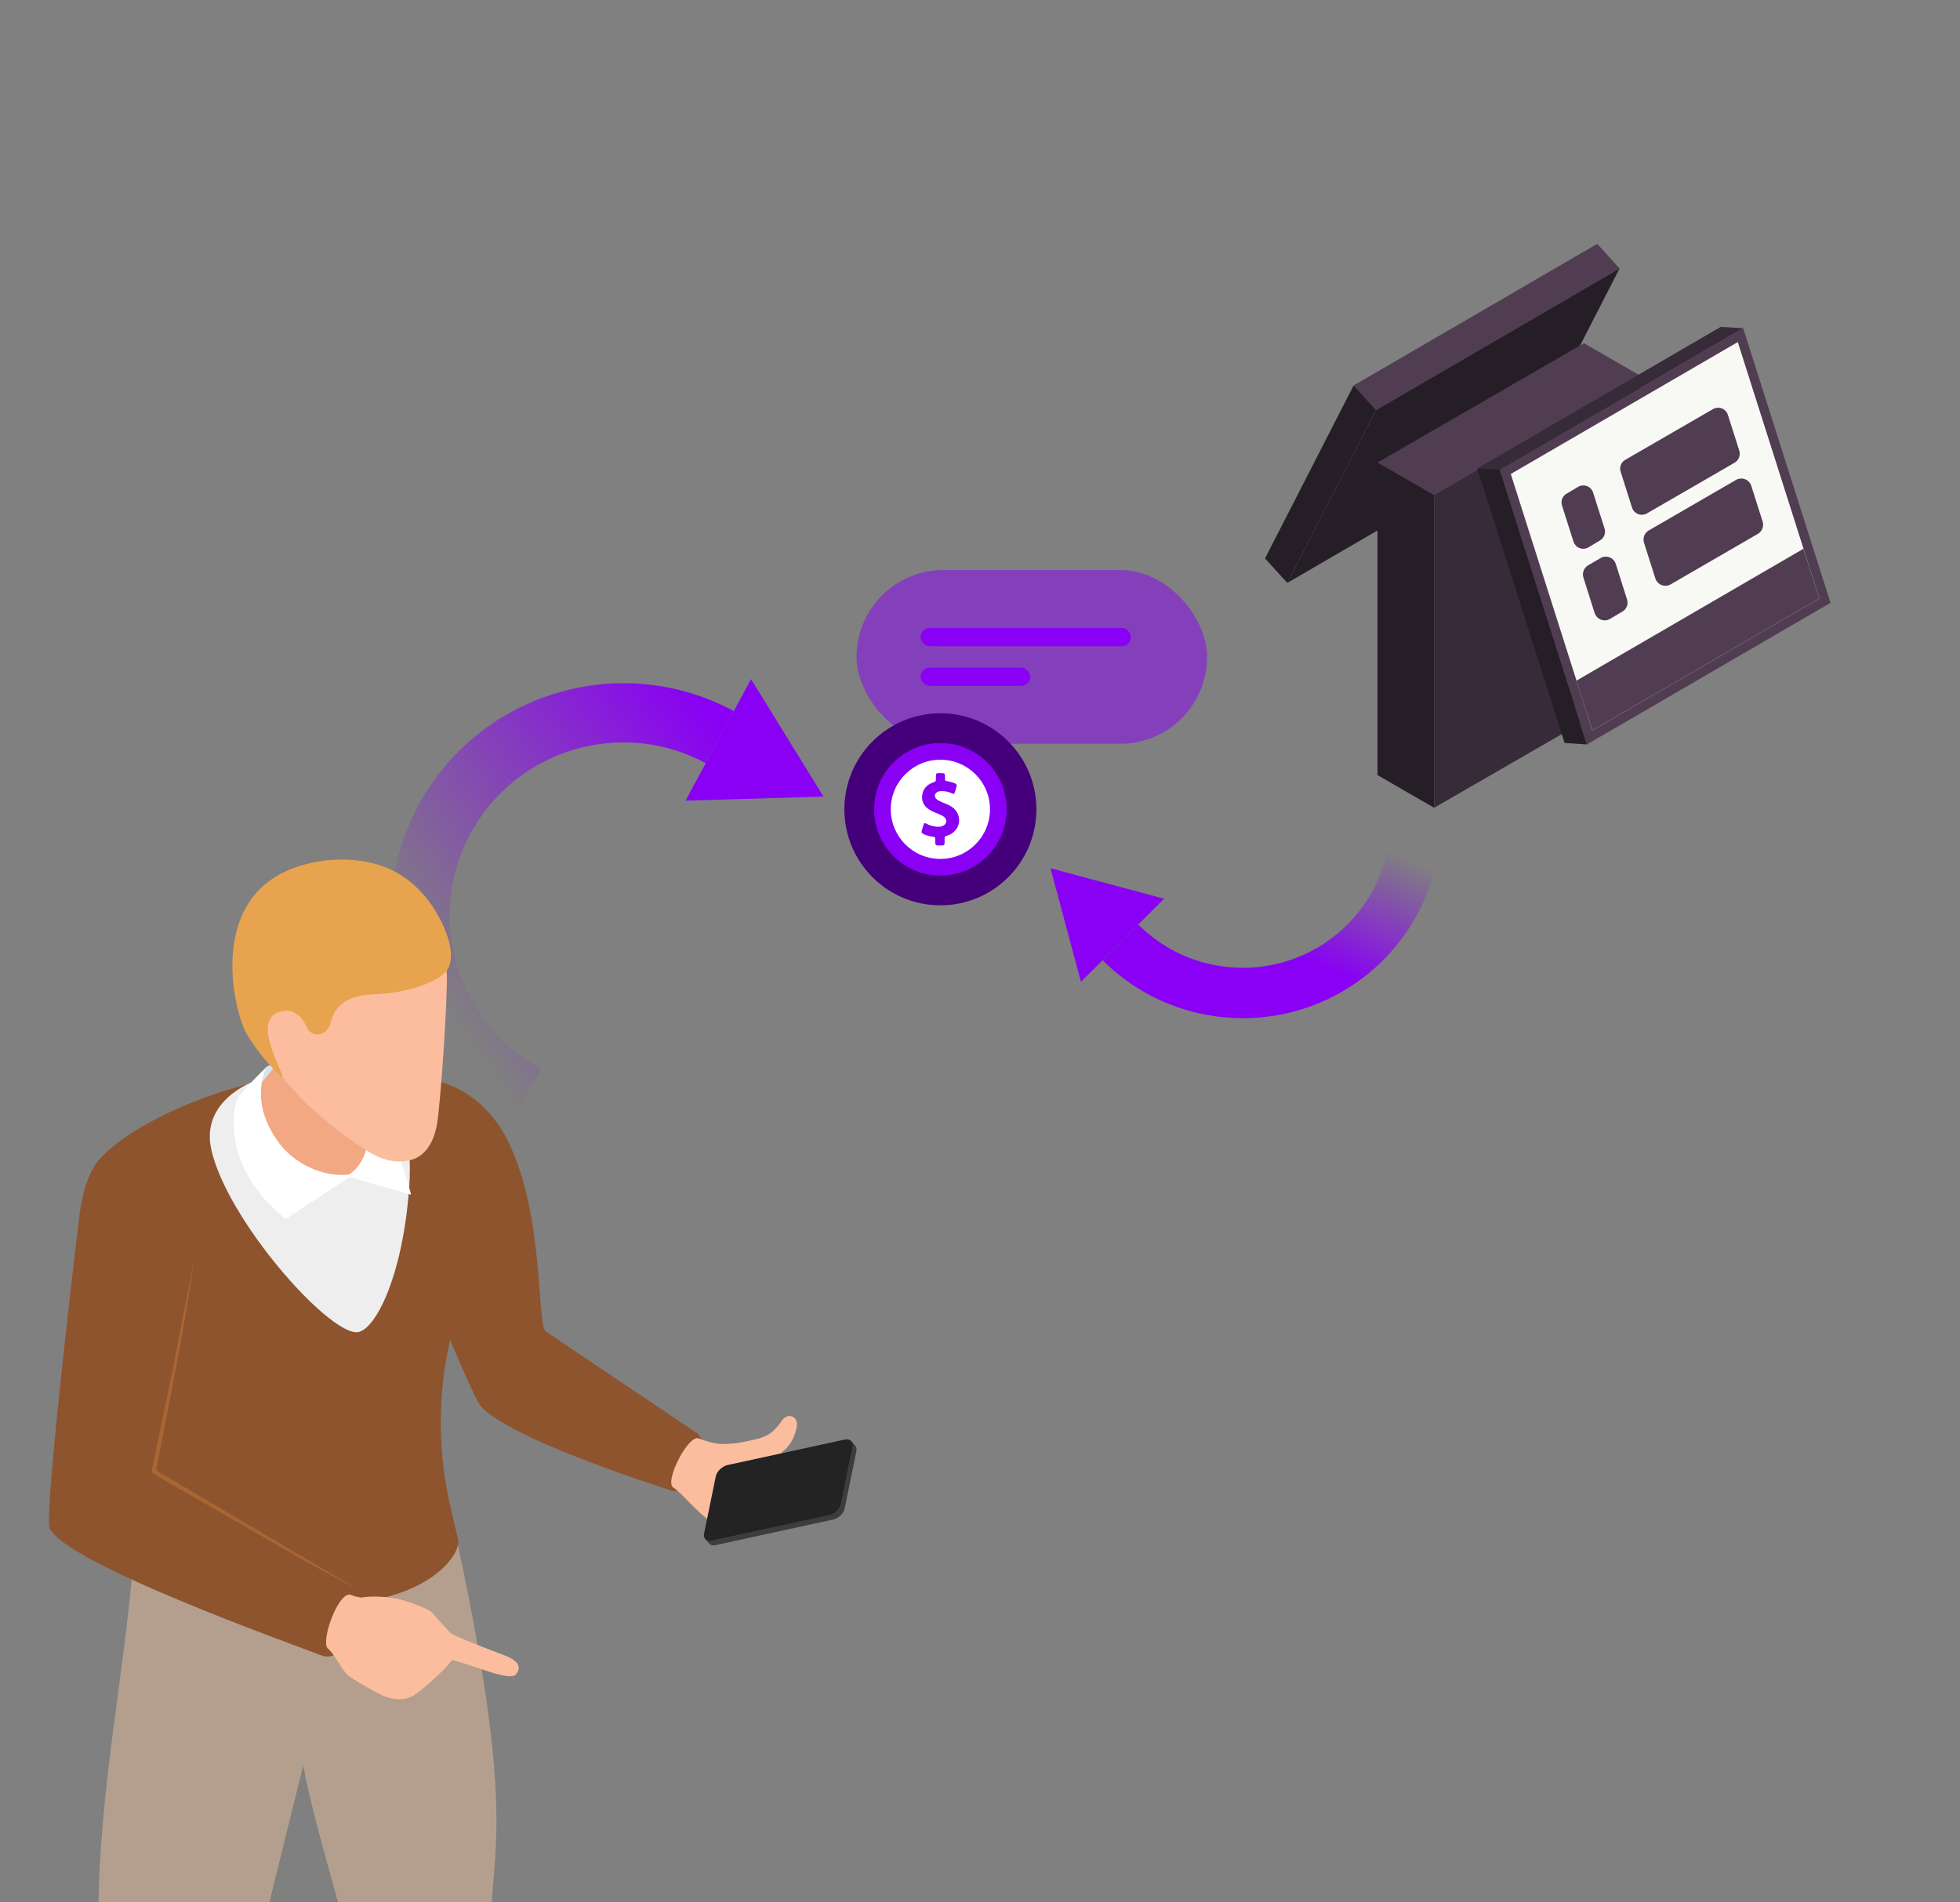 <svg width="643" height="624" viewBox="0 0 643 624" fill="none" xmlns="http://www.w3.org/2000/svg">
<rect x="0" y="0" width="643" height="624" fill="#808080" stroke="none"/>
<g clip-path="url(#clip0_5284_2516)">
<path d="M453.723 315C428.355 340.367 387.09 340.367 361.723 315L373.416 303.306C392.334 322.224 423.111 322.224 442.029 303.306C460.947 284.389 460.947 253.611 442.029 234.694L453.723 223C479.09 248.368 479.09 289.633 453.723 315Z" fill="url(#paint0_linear_5284_2516)"/>
<path d="M344.641 284.842L354.62 322.102L381.89 294.832L344.641 284.842Z" fill="#8900F4"/>
<path d="M240.734 233.276L231.519 250.367C203.869 235.458 169.25 245.823 154.342 273.472C139.434 301.122 149.798 335.741 177.448 350.649L168.232 367.74C131.156 347.749 117.26 301.333 137.251 264.257C157.242 227.181 203.658 213.285 240.734 233.276Z" fill="url(#paint1_linear_5284_2516)"/>
<path d="M270.166 261.331L246.385 222.797L224.895 262.654L270.166 261.331Z" fill="#8900F4"/>
<g clip-path="url(#clip1_5284_2516)">
<path d="M179.049 436.828C175.929 434.711 178.882 395.99 165.343 371.921C160.496 363.342 152.25 356.099 140.606 353.87L138.879 417.718C138.879 417.718 150.412 447.47 156.819 459.95C162.446 470.814 219.943 488.865 219.943 488.865C227.186 491.484 233.593 474.157 228.746 470.201C228.746 470.201 189.857 444.127 179.104 436.828H179.049Z" fill="#8E542D"/>
<path d="M266.63 485.075C265.962 482.847 252.59 473.598 250.306 473.375C245.236 472.874 241.169 473.71 236.656 473.71C234.706 473.71 231.697 472.818 229.135 471.871C225.68 470.645 217.49 486.747 221.112 488.14C223.006 489.477 225.625 492.374 226.516 493.265C228.689 495.438 230.862 497.611 233.425 499.338C238.439 502.681 245.236 502.347 246.852 502.403C249.192 502.458 268.357 490.925 266.686 485.075H266.63Z" fill="#FBBD9E"/>
<path d="M256.156 466.523C256.601 465.911 257.103 465.242 257.771 464.852C259.498 463.905 262.006 465.131 261.337 468.306C259.276 478.279 251.531 476.998 249.804 483.851C249.303 485.856 248.969 487.193 246.963 486.803C244.066 486.246 241.391 484.463 239.776 481.956C238.773 480.396 236.879 476.162 238.327 474.491C238.996 473.655 240.89 473.655 241.893 473.432C249.916 471.761 252.2 471.872 256.156 466.579V466.523Z" fill="#FBBD9E"/>
<path d="M274.932 497.78C274.375 498.17 273.817 498.393 273.316 498.504L234.873 506.861C234.539 506.917 234.205 506.973 233.926 506.973C233.369 506.973 232.923 506.694 232.645 506.36L231.363 504.855L279.333 472.82L280.615 474.324C280.949 474.714 281.116 475.327 280.949 476.107L277.105 494.883C276.882 495.997 275.99 497.111 274.932 497.835V497.78Z" fill="#3D3D3D"/>
<path d="M272.033 496.999L233.591 505.357C233.256 505.412 232.922 505.468 232.644 505.468C231.418 505.357 230.749 504.409 230.972 503.128L234.816 484.352C235.151 482.681 236.878 481.065 238.661 480.62L277.103 472.262C277.438 472.207 277.716 472.151 277.995 472.207C279.221 472.318 279.945 473.21 279.666 474.602L275.822 493.378C275.488 495.049 273.761 496.665 272.033 497.055V496.999Z" fill="#232323"/>
<path d="M32.291 629.379C32.291 638.015 32.737 646.818 30.62 655.175C29.06 661.471 26.163 667.321 23.6 673.282C14.463 694.398 12.402 708.939 10.173 731.893C9.114 743.203 12.235 759.472 12.624 770.837C12.457 776.464 39.924 779.417 41.206 772.119C53.24 712.17 72.239 701.139 83.66 644.589C86.111 632.332 99.483 579.237 99.483 579.237C103.383 601.021 118.481 647.208 119.428 658.796C120.431 670.441 118.537 678.352 120.877 689.829C124.053 705.373 130.404 708.939 134.36 741.086C134.917 750.502 165.56 749.22 165.56 739.805C165.448 684.926 167.955 674.006 165.281 658.796C163.888 650.941 161.938 643.196 161.381 635.229C159.598 608.375 171.577 602.414 147.898 496.167C113.411 506.14 79.203 512.101 43.657 512.881C40.314 552.884 32.291 588.708 32.291 629.324V629.379Z" fill="#B49F8E"/>
<path d="M30.341 383.901C25.438 394.654 33.684 406.688 38.586 417.441C51.902 446.412 48.504 470.48 43.656 512.99C43.322 516.055 66.722 534.44 121.155 525.136C143.552 521.292 151.296 509.09 150.293 504.967C149.29 500.9 148.399 497.223 147.619 493.657C143.273 474.38 143.607 454.323 148.733 435.269C154.806 412.649 166.84 372.312 146.839 356.935C137.535 349.804 118.759 351.085 105.109 351.921C70.232 353.982 35.467 372.591 30.285 383.901H30.341Z" fill="#8E542D"/>
<path d="M26.11 398.331C25.497 403.067 14.299 497.001 16.305 501.347C21.709 513.047 96.031 539.399 105.447 543.077C114.417 546.531 122.774 524.468 115.81 520.568C94.137 508.367 51.07 482.404 51.07 482.404C55.75 457.333 59.26 443.126 63.55 413.82C66.392 403.29 64.163 391.701 56.809 383.623C49.399 375.433 30.289 366.853 26.11 398.331Z" fill="#8E542D"/>
<path d="M115.856 520.512L51.228 482.348L57.858 448.195C60.031 436.774 61.981 425.297 63.652 413.82C63.485 413.82 56.911 448.028 56.911 448.028L49.835 482.181C49.724 482.682 49.947 483.24 50.392 483.518C55.796 486.75 61.256 489.814 66.716 492.934L82.985 502.294L99.253 511.654L115.745 520.624C115.745 520.624 115.856 520.512 115.8 520.512H115.856Z" fill="#AA6535"/>
<path d="M69.335 377.215C74.572 400.169 107.109 437.052 116.97 437.052C122.709 437.052 132.069 419.502 134.241 389.528C136.637 355.709 119.032 351.252 101.314 351.252C83.597 351.252 65.546 360.668 69.335 377.159V377.215Z" fill="#EEEEEE"/>
<path d="M87.446 349.915L83.713 356.768L87.501 361.002L95.691 353.48L97.92 345.346L87.446 349.915Z" fill="#D5E3EA"/>
<path d="M118.931 384.123C118.039 385.349 115.867 385.516 112.858 386.24C103.387 388.525 82.215 377.382 84.054 358.606C84.165 357.38 84.778 356.21 85.614 355.319C89.737 351.196 94.528 344.176 97.425 330.025C98.317 325.623 103.442 323.729 106.952 326.515C118.931 335.931 128.235 354.26 128.179 362.172C128.124 366.629 121.549 380.39 118.931 384.179V384.123Z" fill="#F2A883"/>
<path d="M113.518 385.797L134.856 391.925C134.856 391.925 130.176 372.537 118.476 350.976C126.945 381.173 113.518 385.797 113.518 385.797Z" fill="white"/>
<path d="M146.618 322.283C146.729 317.381 146.06 312.032 141.938 309.302C135.53 305.068 120.71 297.491 95.082 311.531C91.405 313.536 89.009 317.381 86.502 320.723C83.605 324.568 83.549 326.908 84.051 331.309C84.942 339.666 83.661 343.176 95.528 356.77C105.501 368.192 119.708 377.273 122.883 378.945C127.006 381.062 131.073 381.563 135.085 380.449C138.818 379.39 142.662 375.657 143.665 366.743C144.445 359.89 146.116 340.446 146.618 322.339V322.283Z" fill="#FBBD9E"/>
<path d="M100.818 337.437C102.099 339.888 107.225 340.779 108.618 335.041C110.345 328.021 116.975 326.461 122.045 326.238C130.235 325.904 137.533 324.344 143.495 321.001C144.721 320.332 145.668 319.497 146.559 318.382C146.559 318.382 149.456 315.207 146.893 307.462C145.556 303.395 139.316 287.35 122.212 283.171C114.134 281.221 105.442 281.723 97.531 284.341C67.334 294.37 76.861 332.255 80.928 339.219C83.825 344.178 89.452 351.031 92.851 353.594C91.068 347.967 84.271 336.545 90.232 332.645C92.516 331.197 95.246 331.141 97.475 332.757C99.202 333.982 99.926 335.542 100.874 337.381L100.818 337.437Z" fill="#E8A34F"/>
<path d="M116.358 385.016L93.738 399.892C93.738 399.892 80.924 390.755 77.581 376.158C75.798 368.302 76.912 361.616 78.361 359.778C81.648 355.544 87.442 350.028 87.442 350.028C87.442 350.028 81.091 361.394 91.9 375.433C96.022 380.782 105.494 387.078 116.358 385.072V385.016Z" fill="white"/>
<path d="M147.667 535.612C147.667 535.612 142.987 530.486 141.817 529.093C140.424 527.422 132.011 524.803 130.005 524.413C126.662 523.8 122.038 523.522 118.64 524.079C118.64 524.079 116.968 524.023 115.074 523.188C110.951 521.795 104.655 539.568 107.831 541.016C110.282 543.467 111.898 547.535 114.182 549.596C115.464 550.766 123.877 555.613 126.105 556.449C129.114 557.563 132.345 558.12 135.688 556.226C138.028 554.889 146.218 547.646 148.279 544.582C154.909 546.03 167.222 551.825 169.284 549.262C172.404 545.362 166.442 543.412 164.548 542.687C159.144 540.626 148.781 536.67 147.722 535.668L147.667 535.612Z" fill="#FBBD9E"/>
</g>
<path d="M444.076 126.451L524.004 80L531.309 88.066L451.429 134.518L444.076 126.451Z" fill="#503D52"/>
<path d="M451.438 134.518L531.318 88.066L502.241 144.767L422.312 191.218L451.438 134.518Z" fill="#251E27"/>
<path d="M415 183.198L444.078 126.45L451.43 134.516L422.305 191.217L415 183.198Z" fill="#251E27"/>
<path d="M470.497 265L451.902 254.277V151.742L470.497 162.465V265Z" fill="#251E27"/>
<path d="M538.232 225.902L470.494 264.999V162.464L538.232 123.319V225.902Z" fill="#372B39"/>
<path d="M470.497 162.464L451.902 151.741L519.64 112.597L538.234 123.32L470.497 162.464Z" fill="#503D52"/>
<path d="M491.939 154.117L571.868 107.665L600.518 197.769L520.59 244.22L491.939 154.117Z" fill="#503D52"/>
<path d="M495.629 155.492L570.102 112.22L596.855 196.345L522.382 239.617L495.629 155.492Z" fill="#F8F8F5"/>
<path d="M533.201 150.842L562.089 134.14C562.519 133.916 562.993 133.787 563.477 133.763C563.962 133.739 564.446 133.82 564.896 134C565.347 134.18 565.753 134.455 566.087 134.807C566.421 135.159 566.675 135.579 566.832 136.038L570.58 147.805C570.816 148.543 570.795 149.34 570.519 150.064C570.243 150.788 569.729 151.397 569.062 151.791L540.174 168.492C539.743 168.717 539.27 168.845 538.785 168.87C538.301 168.894 537.817 168.813 537.366 168.633C536.916 168.453 536.51 168.177 536.175 167.825C535.841 167.474 535.587 167.054 535.43 166.595L531.683 154.78C531.44 154.049 531.459 153.257 531.736 152.539C532.013 151.82 532.531 151.221 533.201 150.842Z" fill="#503D52"/>
<path d="M540.693 174.137L569.533 157.435C569.976 157.185 570.469 157.035 570.976 156.997C571.484 156.959 571.994 157.033 572.469 157.214C572.945 157.395 573.374 157.679 573.728 158.045C574.081 158.412 574.35 158.851 574.514 159.333L578.261 171.148C578.485 171.891 578.452 172.689 578.168 173.411C577.884 174.134 577.366 174.741 576.696 175.133L547.855 191.835C547.422 192.044 546.951 192.16 546.471 192.176C545.99 192.193 545.512 192.109 545.066 191.931C544.62 191.752 544.215 191.483 543.879 191.14C543.543 190.796 543.281 190.387 543.112 189.937L539.364 178.123C539.119 177.404 539.115 176.625 539.355 175.905C539.595 175.185 540.065 174.564 540.693 174.137Z" fill="#503D52"/>
<path d="M513.566 162.183L517.883 159.62C518.316 159.397 518.793 159.27 519.28 159.249C519.767 159.228 520.253 159.313 520.704 159.498C521.155 159.683 521.56 159.964 521.892 160.321C522.224 160.678 522.475 161.103 522.627 161.566L526.374 173.333C526.619 174.07 526.603 174.87 526.326 175.597C526.049 176.323 525.53 176.931 524.856 177.319L520.966 179.644C520.536 179.868 520.063 179.996 519.578 180.021C519.093 180.045 518.609 179.964 518.159 179.784C517.708 179.604 517.302 179.328 516.968 178.976C516.634 178.625 516.38 178.205 516.223 177.746L512.475 165.979C512.235 165.311 512.211 164.585 512.407 163.904C512.602 163.222 513.008 162.62 513.566 162.183Z" fill="#503D52"/>
<path d="M520.967 185.479L525.283 182.964C525.715 182.748 526.188 182.626 526.67 182.606C527.152 182.585 527.633 182.668 528.082 182.847C528.53 183.026 528.935 183.299 529.27 183.646C529.606 183.993 529.863 184.408 530.027 184.862L533.774 196.677C534.017 197.408 533.998 198.2 533.721 198.918C533.444 199.636 532.926 200.236 532.256 200.615L527.94 203.177C527.507 203.386 527.035 203.502 526.555 203.519C526.075 203.535 525.596 203.452 525.15 203.273C524.704 203.095 524.3 202.825 523.963 202.482C523.627 202.139 523.366 201.729 523.196 201.279L519.449 189.465C519.221 188.726 519.247 187.933 519.522 187.211C519.797 186.488 520.305 185.879 520.967 185.479Z" fill="#503D52"/>
<path d="M517.172 223.296L522.39 239.618L596.863 196.346L591.645 180.023L517.172 223.296Z" fill="#503D52"/>
<path d="M484.627 153.689L564.508 107.237L571.86 107.664L491.932 154.116L484.627 153.689Z" fill="#372B39"/>
<path d="M491.932 154.115L520.583 244.218L513.278 243.744L484.627 153.688L491.932 154.115Z" fill="#251E27"/>
<rect opacity="0.5" x="281" y="187" width="115" height="57" rx="28.5" fill="#8900F4"/>
<circle cx="308.5" cy="265.5" r="31.5" fill="#44007A"/>
<circle cx="308.501" cy="265.5" r="21.7" fill="#8900F4"/>
<circle cx="308.501" cy="265.5" r="21.7" fill="#8900F4"/>
<path d="M308.5 249.225C299.511 249.225 292.225 256.511 292.225 265.5C292.225 274.488 299.511 281.775 308.5 281.775C317.488 281.775 324.775 274.488 324.775 265.5C324.775 256.511 317.488 249.225 308.5 249.225ZM313.476 272.334C312.719 273.253 311.736 273.872 310.586 274.186C310.085 274.324 309.861 274.587 309.884 275.107C309.906 275.618 309.881 276.131 309.88 276.642C309.879 277.099 309.646 277.343 309.196 277.355C308.646 277.369 308.094 277.368 307.543 277.358C307.06 277.349 306.833 277.076 306.828 276.604C306.823 276.23 306.821 275.856 306.818 275.482C306.809 274.658 306.783 274.623 305.989 274.497C304.974 274.336 303.978 274.105 303.048 273.654C302.318 273.3 302.243 273.118 302.452 272.352C302.608 271.783 302.765 271.213 302.942 270.65C303.147 269.995 303.323 269.913 303.926 270.226C304.953 270.762 306.046 271.062 307.188 271.205C307.926 271.297 308.646 271.222 309.329 270.923C310.603 270.367 310.803 268.889 309.727 268.003C309.36 267.702 308.944 267.48 308.509 267.288C307.392 266.797 306.226 266.422 305.171 265.79C303.46 264.765 302.374 263.359 302.501 261.275C302.645 258.92 303.976 257.451 306.135 256.666C307.026 256.342 307.03 256.355 307.035 255.424C307.037 255.109 307.031 254.794 307.039 254.479C307.057 253.777 307.177 253.657 307.873 253.637C308.09 253.63 308.306 253.636 308.523 253.636C310.012 253.633 310.012 253.633 310.018 255.124C310.022 256.177 310.022 256.181 311.071 256.345C311.874 256.471 312.641 256.708 313.384 257.036C313.794 257.217 313.948 257.503 313.823 257.934C313.636 258.577 313.462 259.224 313.256 259.86C313.061 260.463 312.869 260.55 312.291 260.27C311.129 259.708 309.91 259.474 308.625 259.543C308.288 259.562 307.959 259.607 307.648 259.743C306.538 260.228 306.359 261.452 307.303 262.208C307.78 262.591 308.327 262.868 308.894 263.103C309.875 263.509 310.865 263.9 311.798 264.416C314.768 266.06 315.57 269.792 313.476 272.334Z" fill="white"/>
<rect x="302" y="206" width="69" height="6" rx="3" fill="#8900F4"/>
<rect x="302" y="219" width="36" height="6" rx="3" fill="#8900F4"/>
</g>
<defs>
<linearGradient id="paint0_linear_5284_2516" x1="431" y1="316" x2="463.5" y2="243.5" gradientUnits="userSpaceOnUse">
<stop stop-color="#8900F4"/>
<stop offset="0.556" stop-color="#8900F4" stop-opacity="0"/>
</linearGradient>
<linearGradient id="paint1_linear_5284_2516" x1="235" y1="236.5" x2="131.5" y2="310.5" gradientUnits="userSpaceOnUse">
<stop stop-color="#8900F4"/>
<stop offset="1" stop-color="#8900F4" stop-opacity="0"/>
</linearGradient>
<clipPath id="clip0_5284_2516">
<rect width="650" height="624" fill="white" transform="translate(-7)"/>
</clipPath>
<clipPath id="clip1_5284_2516">
<rect width="274.002" height="572.462" fill="white" transform="translate(7 282)"/>
</clipPath>
</defs>
</svg>
